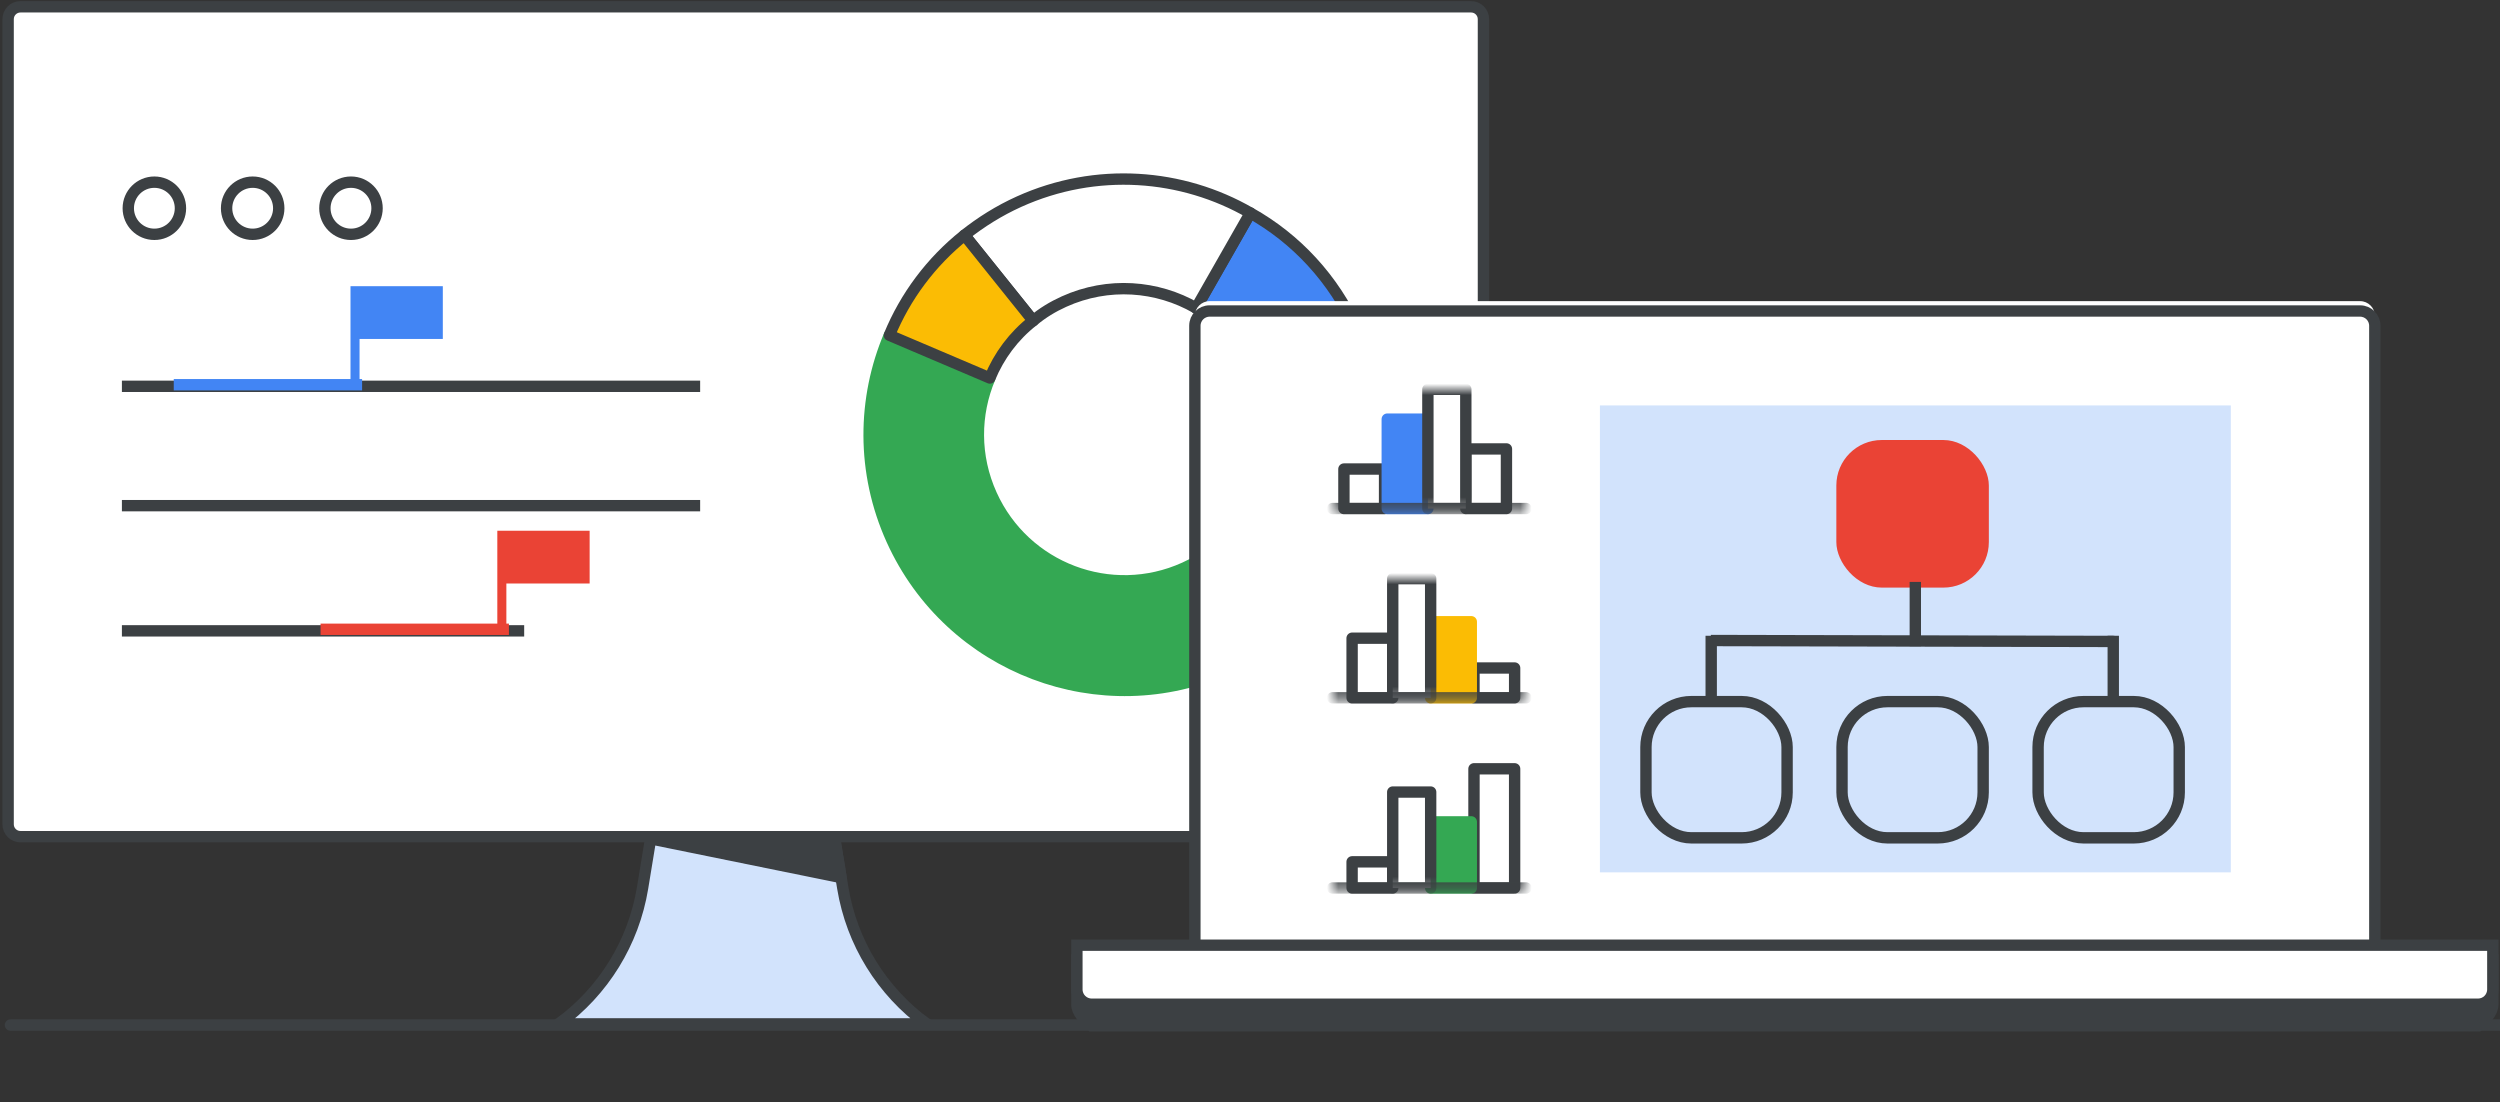 <?xml version="1.0" encoding="UTF-8"?>
<svg width="220px" height="97px" viewBox="0 0 220 97" version="1.1" xmlns="http://www.w3.org/2000/svg" xmlns:xlink="http://www.w3.org/1999/xlink">
    <rect x="0" y="0" width="220" height="97" fill="#333333" stroke="none"/>
    <title>run-efficient-projects</title>
    <defs>
        <polygon id="path-1" points="0 0 17.028 0 17.028 10.607 0 10.607"></polygon>
        <polygon id="path-3" points="1.05852375e-16 0 17.028 0 17.028 10.607 1.05852375e-16 10.607"></polygon>
        <polygon id="path-5" points="0 0 17.028 0 17.028 10.607 0 10.607"></polygon>
    </defs>
    <g id="run-efficient-projects" stroke="none" stroke-width="1" fill="none" fill-rule="evenodd">
        <line x1="259.214" y1="90.204" x2="0.92" y2="90.204" id="baseline" stroke="#3C4043" stroke-linecap="round" stroke-linejoin="round"></line>
        <g id="Monitor" transform="translate(0.715, 0.599)" fill-rule="nonzero" stroke="#3C4043">
            <path d="M128.746,73.028 L1.082,73.028 C0.487,73.028 0,72.541 0,71.946 L0,1.082 C0,0.487 0.487,0 1.082,0 L128.746,0 C129.341,0 129.828,0.487 129.828,1.082 L129.828,71.946 C129.828,72.541 129.346,73.028 128.746,73.028 Z" id="Path" fill="#FFFFFF"></path>
            <path d="M80.823,89.5 L48.458,89.5 C52.391,86.639 55.041,82.343 55.831,77.545 L56.572,73.028 L72.709,73.028 L73.45,77.545 C74.24,82.343 76.89,86.639 80.823,89.5 Z" id="Path" fill="#D2E3FC"></path>
            <polygon id="Path" fill="#3C4043" stroke-linecap="round" stroke-linejoin="round" points="73.298 76.626 56.545 73.217 56.578 73.028 72.709 73.028 73.293 76.587"></polygon>
        </g>
        <g id="screen" transform="translate(10.727, 15.758)">
            <path d="M99.893,17.216 C98.728,14.638 96.852,12.664 94.545,11.378 L94.532,11.349 L99.302,2.984 C103.308,5.231 106.62,8.744 108.658,13.255 C113.16,23.215 109.835,34.699 101.304,40.813 L95.675,32.951 C100.574,29.467 102.461,22.899 99.893,17.216" id="Fill-22" fill="#4285F4"></path>
            <path d="M99.893,17.216 C98.728,14.638 96.852,12.664 94.545,11.378 L94.532,11.349 L99.302,2.984 C103.308,5.231 106.62,8.744 108.658,13.255 C113.16,23.215 109.835,34.699 101.304,40.813 L95.675,32.951 C100.574,29.467 102.461,22.899 99.893,17.216 Z" id="Stroke-24" stroke="#3C4043" stroke-linecap="round" stroke-linejoin="round"></path>
            <path d="M74.146,4.935 C75.597,3.785 77.186,2.786 78.939,1.993 C85.746,-1.084 93.304,-0.478 99.302,2.985 L94.533,11.349 C91.104,9.371 86.797,9.025 82.91,10.781 C81.917,11.229 81.006,11.783 80.19,12.469 L74.146,4.935 Z" id="Fill-26" fill="#FFFFFF"></path>
            <path d="M74.146,4.935 C75.597,3.785 77.186,2.786 78.939,1.993 C85.746,-1.084 93.304,-0.478 99.302,2.985 L94.533,11.349 C91.104,9.371 86.797,9.025 82.91,10.781 C81.917,11.229 81.006,11.783 80.19,12.469 L74.146,4.935 Z" id="Stroke-28" stroke="#3C4043" stroke-linecap="round" stroke-linejoin="round"></path>
            <path d="M67.753,31.742 C65.066,25.795 65.185,19.286 67.537,13.744 L76.38,17.508 C75.038,20.689 74.983,24.383 76.519,27.78 C79.444,34.254 87.044,37.134 93.501,34.215 C94.291,33.859 95.01,33.428 95.675,32.951 L101.304,40.814 C100.124,41.629 98.846,42.383 97.473,43.003 C86.166,48.113 72.877,43.079 67.753,31.742" id="Fill-30" fill="#34A853"></path>
            <path d="M67.753,31.742 C65.066,25.795 65.185,19.286 67.537,13.744 L76.38,17.508 C75.038,20.689 74.983,24.383 76.519,27.78 C79.444,34.254 87.044,37.134 93.501,34.215 C94.291,33.859 95.01,33.428 95.675,32.951 L101.304,40.814 C100.124,41.629 98.846,42.383 97.473,43.003 C86.166,48.113 72.877,43.079 67.753,31.742 Z" id="Stroke-32" stroke="#34A853" stroke-linecap="round" stroke-linejoin="round"></path>
            <path d="M67.536,13.743 C68.945,10.32 71.2,7.29 74.147,4.935 L80.19,12.469 C78.474,13.809 77.186,15.555 76.379,17.507 L67.536,13.743 Z" id="Fill-34" fill="#FBBC04"></path>
            <path d="M67.536,13.743 C68.945,10.32 71.2,7.29 74.147,4.935 L80.19,12.469 C78.474,13.809 77.186,15.555 76.379,17.507 L67.536,13.743 Z" id="Stroke-36" stroke="#3C4043" stroke-linecap="round" stroke-linejoin="round"></path>
            <polygon id="Fill-6" fill="#4285F4" points="20.117 18.098 20.117 9.427 28.241 9.427 28.241 14.07 20.913 14.07 20.913 18.098"></polygon>
            <path d="M5.153,2.567 C5.153,3.835 4.124,4.862 2.857,4.862 C1.589,4.862 0.562,3.835 0.562,2.567 C0.562,1.3 1.589,0.272 2.857,0.272 C4.124,0.272 5.153,1.3 5.153,2.567 Z" id="Stroke-10" stroke="#3C4043"></path>
            <path d="M13.803,2.567 C13.803,3.835 12.776,4.862 11.508,4.862 C10.24,4.862 9.213,3.835 9.213,2.567 C9.213,1.3 10.24,0.272 11.508,0.272 C12.776,0.272 13.803,1.3 13.803,2.567 Z" id="Stroke-12" stroke="#3C4043"></path>
            <path d="M22.454,2.567 C22.454,3.835 21.426,4.862 20.159,4.862 C18.891,4.862 17.863,3.835 17.863,2.567 C17.863,1.3 18.891,0.272 20.159,0.272 C21.426,0.272 22.454,1.3 22.454,2.567 Z" id="Stroke-14" stroke="#3C4043"></path>
            <line x1="0" y1="18.237" x2="50.886" y2="18.237" id="Stroke-38" stroke="#3C4043"></line>
            <line x1="0" y1="39.757" x2="35.401" y2="39.757" id="Stroke-40" stroke="#3C4043"></line>
            <line x1="4.563" y1="18.098" x2="21.138" y2="18.098" id="Stroke-42" stroke="#4285F4"></line>
            <polygon id="Fill-44" fill="#EA4335" points="33.037 39.619 33.037 30.947 41.161 30.947 41.161 35.59 33.833 35.59 33.833 39.619"></polygon>
            <line x1="17.483" y1="39.619" x2="34.058" y2="39.619" id="Stroke-46" stroke="#EA4335"></line>
            <line x1="0" y1="28.74" x2="50.886" y2="28.74" id="Stroke-48" stroke="#3C4043"></line>
        </g>
        <g id="laptop" transform="translate(94.766, 26.5)">
            <path d="M10.383,1.298 C10.383,0.581 10.965,0 11.681,0 L112.922,0 C113.638,0 114.219,0.581 114.219,1.298 L114.219,57.109 L10.383,57.109 L10.383,1.298 Z" id="Fill-1" fill="#FFFFFF"></path>
            <path d="M10.383,2.165 C10.383,1.448 10.965,0.867 11.681,0.867 L112.922,0.867 C113.638,0.867 114.219,1.448 114.219,2.165 L114.219,57.976 L10.383,57.976 L10.383,2.165 Z" id="Stroke-7" stroke="#3C4043" stroke-linecap="round" stroke-linejoin="round"></path>
            <path d="M0,57.976 L124.603,57.976 L124.603,61.871 C124.603,62.587 124.022,63.169 123.305,63.77 L1.298,63.77 C0.581,63.169 0,62.587 0,61.871 L0,57.976 Z" id="Fill-9" fill="#3C4043"></path>
            <path d="M0,57.976 L124.603,57.976 L124.603,61.871 C124.603,62.587 124.022,63.169 123.305,63.77 L1.298,63.77 C0.581,63.169 0,62.587 0,61.871 L0,57.976 Z" id="Stroke-11" stroke="#3C4043"></path>
            <path d="M0,56.678 L124.603,56.678 L124.603,60.572 C124.603,61.289 124.022,61.871 123.305,61.871 L1.298,61.871 C0.581,61.871 0,61.289 0,60.572 L0,56.678 Z" id="Fill-13" fill="#FFFFFF"></path>
            <path d="M0,56.678 L124.603,56.678 L124.603,60.572 C124.603,61.289 124.022,61.871 123.305,61.871 L1.298,61.871 C0.581,61.871 0,61.289 0,60.572 L0,56.678 Z" id="Stroke-15" stroke="#3C4043"></path>
            <g id="Group-15" transform="translate(22.496, 41.155)">
                <polygon id="Fill-1" fill="#FFFFFF" points="1.723 10.488 5.299 10.488 5.299 8.187 1.723 8.187"></polygon>
                <polygon id="Stroke-2" stroke="#3C4043" stroke-linecap="round" stroke-linejoin="round" points="1.723 10.488 5.299 10.488 5.299 8.187 1.723 8.187"></polygon>
                <polygon id="Fill-4" fill="#FFFFFF" points="12.449 10.488 16.025 10.488 16.025 0.001 12.449 0.001"></polygon>
                <polygon id="Stroke-5" stroke="#3C4043" stroke-linecap="round" stroke-linejoin="round" points="12.449 10.487 16.025 10.487 16.025 0 12.449 0"></polygon>
                <polygon id="Fill-7" fill="#34A853" points="8.636 10.488 12.211 10.488 12.211 4.669 8.636 4.669"></polygon>
                <polygon id="Stroke-8" stroke="#34A853" stroke-linecap="round" stroke-linejoin="round" points="8.636 10.488 12.211 10.488 12.211 4.669 8.636 4.669"></polygon>
                <polygon id="Fill-10" fill="#FFFFFF" points="5.299 10.488 8.635 10.488 8.635 0 5.299 0"></polygon>
                <g id="Group-14">
                    <mask id="mask-2" fill="white">
                        <use xlink:href="#path-1"></use>
                    </mask>
                    <g id="Clip-12"></g>
                    <polygon id="Stroke-11" stroke="#3C4043" stroke-linecap="round" stroke-linejoin="round" mask="url(#mask-2)" points="5.299 10.488 8.636 10.488 8.636 2.046 5.299 2.046"></polygon>
                    <line x1="0" y1="10.488" x2="17.028" y2="10.488" id="Stroke-13" stroke="#3C4043" stroke-linecap="round" stroke-linejoin="round" mask="url(#mask-2)"></line>
                </g>
            </g>
            <g id="Group-15" transform="translate(22.496, 24.419)">
                <polygon id="Fill-1" fill="#FFFFFF" points="1.723 10.488 5.299 10.488 5.299 5.244 1.723 5.244"></polygon>
                <polygon id="Stroke-2" stroke="#3C4043" stroke-linecap="round" stroke-linejoin="round" points="1.723 10.488 5.299 10.488 5.299 5.244 1.723 5.244"></polygon>
                <polygon id="Fill-4" fill="#FFFFFF" points="12.449 10.488 16.025 10.488 16.025 7.866 12.449 7.866"></polygon>
                <polygon id="Stroke-5" stroke="#3C4043" stroke-linecap="round" stroke-linejoin="round" points="12.449 10.488 16.025 10.488 16.025 7.866 12.449 7.866"></polygon>
                <polygon id="Fill-7" fill="#FBBC04" points="8.636 10.488 12.211 10.488 12.211 3.795 8.636 3.795"></polygon>
                <polygon id="Stroke-8" stroke="#FBBC04" stroke-linecap="round" stroke-linejoin="round" points="8.636 10.488 12.211 10.488 12.211 3.795 8.636 3.795"></polygon>
                <polygon id="Fill-10" fill="#FFFFFF" points="5.299 10.488 8.635 10.488 8.635 0 5.299 0"></polygon>
                <g id="Group-14">
                    <mask id="mask-4" fill="white">
                        <use xlink:href="#path-3"></use>
                    </mask>
                    <g id="Clip-12"></g>
                    <polygon id="Stroke-11" stroke="#3C4043" stroke-linecap="round" stroke-linejoin="round" mask="url(#mask-4)" points="5.299 10.488 8.636 10.488 8.636 0 5.299 0"></polygon>
                    <line x1="1.05852375e-16" y1="10.488" x2="17.028" y2="10.488" id="Stroke-13" stroke="#3C4043" stroke-linecap="round" stroke-linejoin="round" mask="url(#mask-4)"></line>
                </g>
            </g>
            <g id="Group-15" transform="translate(31.01, 13.065) scale(-1, 1) translate(-31.01, -13.065) translate(22.496, 7.762)">
                <polygon id="Fill-1" fill="#FFFFFF" points="1.723 10.488 5.299 10.488 5.299 5.244 1.723 5.244"></polygon>
                <polygon id="Stroke-2" stroke="#3C4043" stroke-linecap="round" stroke-linejoin="round" points="1.723 10.488 5.299 10.488 5.299 5.244 1.723 5.244"></polygon>
                <polygon id="Fill-4" fill="#FFFFFF" points="12.449 10.488 16.025 10.488 16.025 7.866 12.449 7.866"></polygon>
                <polygon id="Stroke-5" stroke="#3C4043" stroke-linecap="round" stroke-linejoin="round" points="12.449 10.488 16.025 10.488 16.025 7.014 12.449 7.014"></polygon>
                <polygon id="Fill-7" fill="#4285F4" points="8.636 10.488 12.211 10.488 12.211 2.622 8.636 2.622"></polygon>
                <polygon id="Stroke-8" stroke="#4285F4" stroke-linecap="round" stroke-linejoin="round" points="8.636 10.488 12.211 10.488 12.211 2.622 8.636 2.622"></polygon>
                <polygon id="Fill-10" fill="#FFFFFF" points="5.299 10.488 8.635 10.488 8.635 0 5.299 0"></polygon>
                <g id="Group-14">
                    <mask id="mask-6" fill="white">
                        <use xlink:href="#path-5"></use>
                    </mask>
                    <g id="Clip-12"></g>
                    <polygon id="Stroke-11" stroke="#3C4043" stroke-linecap="round" stroke-linejoin="round" mask="url(#mask-6)" points="5.299 10.488 8.636 10.488 8.636 0 5.299 0"></polygon>
                    <line x1="0" y1="10.488" x2="17.028" y2="10.488" id="Stroke-13" stroke="#3C4043" stroke-linecap="round" stroke-linejoin="round" mask="url(#mask-6)"></line>
                </g>
            </g>
            <g id="diagram" transform="translate(46.027, 9.177)">
                <rect id="Rectangle" fill="#D2E3FC" x="0" y="0" width="55.518" height="41.09"></rect>
                <rect id="Rectangle" fill="#EA4335" x="20.805" y="3.044" width="13.42" height="12.989" rx="4"></rect>
                <rect id="Rectangle" stroke="#3C4043" x="21.305" y="26.065" width="12.42" height="11.989" rx="4"></rect>
                <rect id="Rectangle" stroke="#3C4043" x="38.559" y="26.065" width="12.42" height="11.989" rx="4"></rect>
                <rect id="Rectangle" stroke="#3C4043" x="4.051" y="26.065" width="12.42" height="11.989" rx="4"></rect>
                <line x1="10.261" y1="20.69" x2="44.769" y2="20.77" id="Line" stroke="#3C4043" stroke-linecap="square"></line>
                <line x1="9.793" y1="25.245" x2="9.793" y2="20.77" id="Line-2" stroke="#3C4043" stroke-linecap="square"></line>
                <line x1="45.174" y1="25.245" x2="45.174" y2="20.77" id="Line-2" stroke="#3C4043" stroke-linecap="square"></line>
                <line x1="27.755" y1="20.69" x2="27.755" y2="16.032" id="Line-2" stroke="#3C4043" stroke-linecap="square"></line>
            </g>
        </g>
    </g>
</svg>